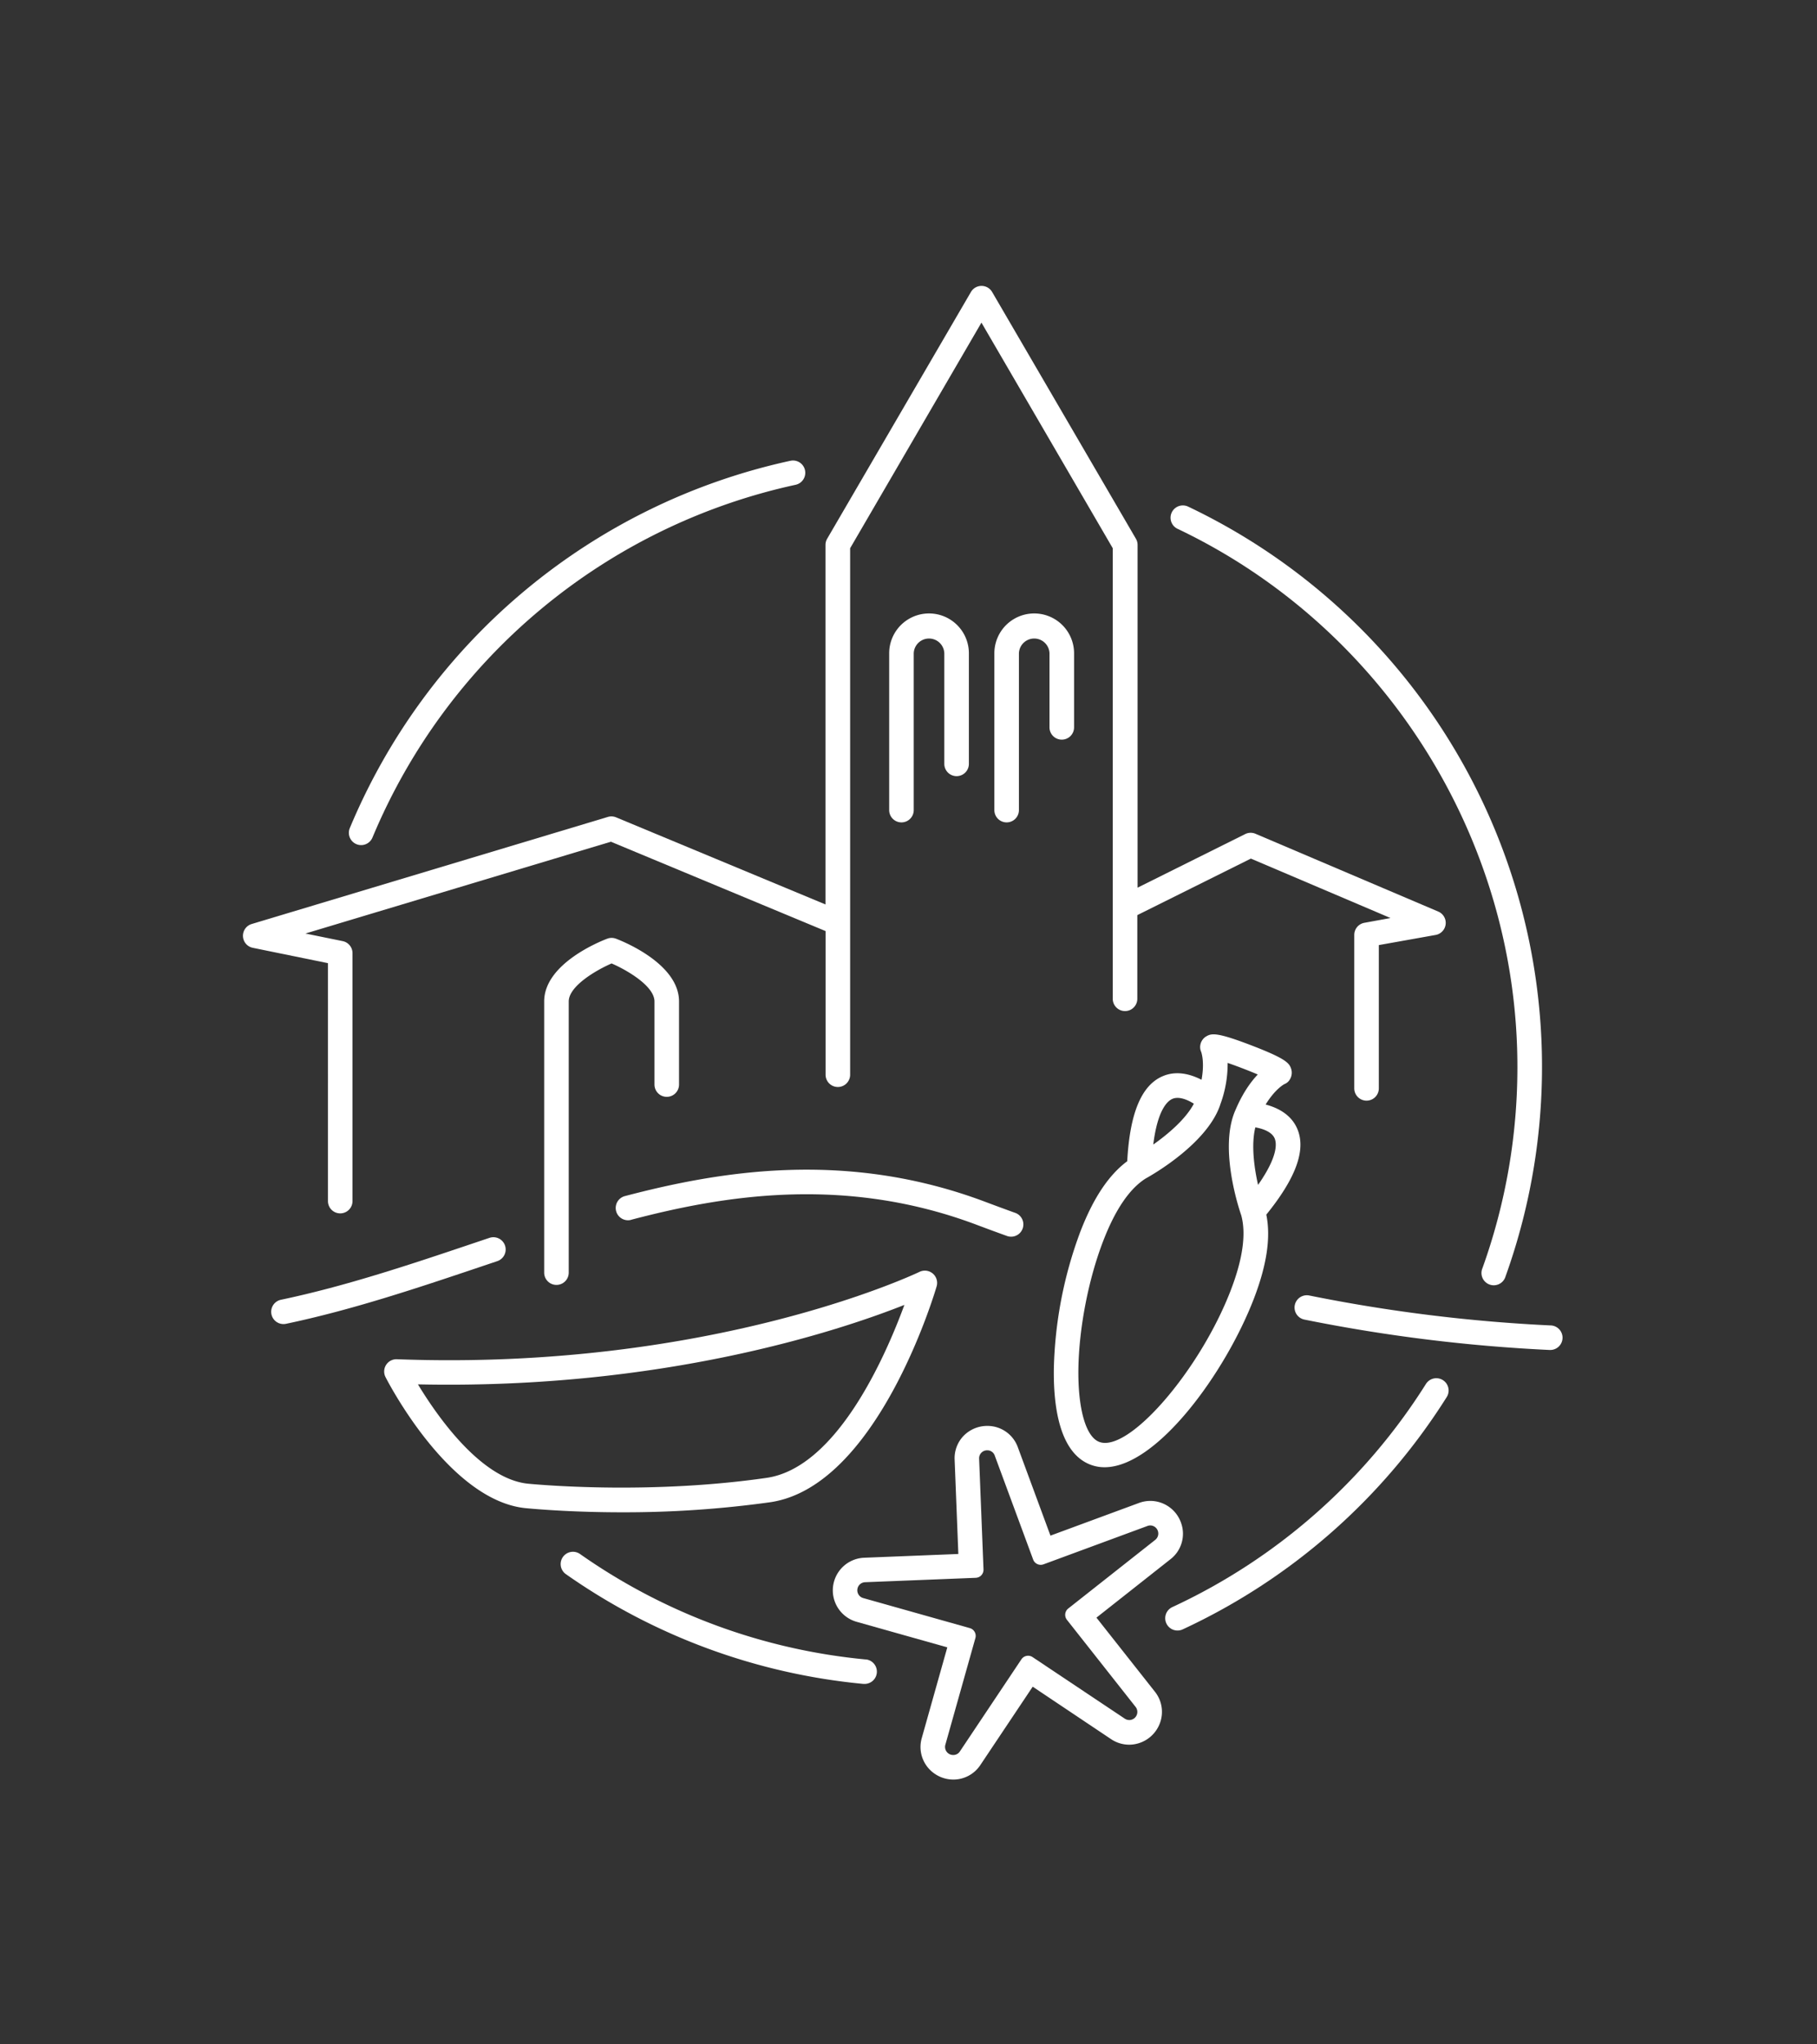 <svg id="Layer_1" data-name="Layer 1" xmlns="http://www.w3.org/2000/svg" viewBox="0 0 1024 1152"><rect x="0" y="0" width="1024" height="1152" fill="#333333" stroke="none"/><defs><style>.cls-1{fill:none;}.cls-2{fill:#fff;}</style></defs><title>lbd_Artboard 13</title><rect class="cls-1" y="20.83" width="1024" height="1110.34"/><path class="cls-2" d="M873.84,746.88a902.41,902.41,0,0,1-136-16.87,6.92,6.92,0,0,0-2.7,13.58,916.37,916.37,0,0,0,138.07,17.12h.31a6.92,6.92,0,0,0,.3-13.84Z"/><path class="cls-2" d="M355.68,687.35C407,673.87,475.6,662,550.45,690.19q8.7,3.28,17.37,6.4a6.92,6.92,0,0,0,4.69-13q-8.57-3.09-17.18-6.33C476.82,647.67,405.51,660,352.16,674a6.92,6.92,0,1,0,3.52,13.39Z"/><path class="cls-2" d="M280.26,710.65a6.92,6.92,0,0,0-4.41-13.12l-8.17,2.75C232,712.3,195,724.73,158.37,732.41a6.92,6.92,0,0,0,1.41,13.7,7,7,0,0,0,1.43-.15c37.46-7.85,74.79-20.41,110.9-32.56Z"/><path class="cls-2" d="M184.82,676.82a6.92,6.92,0,1,0,13.84,0V537.1a6.92,6.92,0,0,0-5.54-6.78l-21-4.28,172.15-51.73,121,50.35V605.6a6.92,6.92,0,1,0,13.84,0V308.93l74-127.13,74,127.13V562.82a6.92,6.92,0,1,0,13.84,0V515.67l64-31.85,78.7,33.49L768.93,520a6.92,6.92,0,0,0-5.71,6.81V613.3a6.92,6.92,0,1,0,13.84,0V532.56l32-5.71a6.92,6.92,0,0,0,1.49-13.18l-103-43.84a6.93,6.93,0,0,0-5.8.17L641.1,500.2V307.06a6.92,6.92,0,0,0-.94-3.48l-81-139a6.92,6.92,0,0,0-12,0l-81,139a6.92,6.92,0,0,0-.94,3.48v202.6l-118-49.08a6.93,6.93,0,0,0-4.65-.24L141.85,520.68a6.92,6.92,0,0,0,.61,13.41l42.36,8.66Z"/><path class="cls-2" d="M375.76,618.07a6.92,6.92,0,0,0,6.92-6.92V564.32c0-21.33-31.92-34-35.55-35.37a6.92,6.92,0,0,0-4.89,0c-3.64,1.37-35.56,14-35.56,35.37V717.13a6.92,6.92,0,0,0,13.84,0V564.32c0-8.5,15-17.43,24.16-21.42,9.21,4,24.16,12.92,24.16,21.42v46.83A6.92,6.92,0,0,0,375.76,618.07Z"/><path class="cls-2" d="M433.92,846.53c60.14-8.62,92.58-117,93.93-121.65a6.92,6.92,0,0,0-9.68-8.17c-1.15.56-116.91,55.88-294.48,49.22A6.92,6.92,0,0,0,217.27,776c1.45,2.85,36.07,69.88,79.27,73.88,8.45.78,28.16,2.3,54,2.3A595.08,595.08,0,0,0,433.92,846.53Zm-136.1-10.44h0c-26.6-2.47-51.32-37.89-62.28-56,138.18,3,238.22-30.53,274.14-44.77-10.62,28.91-38.1,91.79-77.73,97.47C368.64,841.9,309.11,837.14,297.82,836.09Z"/><path class="cls-2" d="M730.77,635.35c-3.66-7.72-11.16-11.28-17.5-12.94,5.43-8.87,10.54-11.49,10.53-11.49h0a6.08,6.08,0,0,0,3.17-2.74,7.21,7.21,0,0,0,.65-6c-1.09-3.22-3.14-5.71-22.3-13.08h0c-19.15-7.36-22.34-6.88-25.31-5.22a7,7,0,0,0-3.52,4.86,6.47,6.47,0,0,0,.46,4c0,.07,2.1,5.46.19,15.72-5.82-3-13.78-5.39-21.66-2.11-12.13,5-18.74,20.79-20.21,48-10.5,7.82-19.2,20.9-26.49,39.87a235.55,235.55,0,0,0-14.87,77c-.29,21,3.05,47.38,20.61,54.12a22,22,0,0,0,8,1.45c29.33,0,68-53.09,84.13-95,7.29-19,9.6-34.51,7-47.35C730.76,663.34,736.4,647.22,730.77,635.35Zm-70-16.15c3.69-1.55,8.55.54,12.05,2.74-4.62,8.68-14.46,17.1-22.87,23C652.4,625.06,658.1,620.32,660.76,619.2Zm32.9,107.73c-17.5,45.52-57.74,91.9-74.2,85.57-7.54-2.9-12-18.61-11.73-41,.32-23,5.66-50.66,14-72.23,6.76-17.57,14.79-29.4,23.89-35.16,3.46-1.9,33.93-19.16,41.78-40.79.14-.4.26-.77.39-1.16,0-.13.09-.26.13-.39a65.25,65.25,0,0,0,3.92-22.82c2.21.75,5,1.76,8.55,3.12h0c3.53,1.36,6.29,2.49,8.44,3.41-3.93,4.12-8.46,10.4-12.42,19.68l-.07.15c-.18.42-.36.8-.53,1.23-8.64,21.27,2.36,54.39,3.69,58.25C702.37,695.17,700.42,709.34,693.66,726.93ZM709,667.69c-2.26-10-3.93-22.86-1.53-32.42,4.07.72,9.09,2.42,10.78,6C719.5,643.92,720.51,651.27,709,667.69Z"/><path class="cls-2" d="M617.92,911.54l41.71-32.91a18.14,18.14,0,0,0,6-20.42,18.4,18.4,0,0,0-17.31-12.45,18.62,18.62,0,0,0-6.46,1.17L592,865.33,573.61,815.5a18.19,18.19,0,0,0-17.19-12h0A18.65,18.65,0,0,0,543,809.14,18.19,18.19,0,0,0,538,822.59l2.09,53.08L487,877.79a18.4,18.4,0,0,0-4.26,36.09l51.13,14.41-14.4,51.14a18.19,18.19,0,0,0,3,16,18.69,18.69,0,0,0,14.82,7.36,18.29,18.29,0,0,0,15.21-8.2L582,950.45,626.15,980a18.39,18.39,0,0,0,10.23,3.14A18.58,18.58,0,0,0,653,972.61a18.21,18.21,0,0,0-2.15-19.35Zm18.47,57.7a4.55,4.55,0,0,1-2.55-.81l-51.91-34.65a4.55,4.55,0,0,0-6.31,1.26l-34.67,51.9a4.37,4.37,0,0,1-3.7,2,4.55,4.55,0,0,1-4.47-5.81l16.92-60.08a4.55,4.55,0,0,0-3.15-5.61l-60.07-16.93a4.55,4.55,0,0,1,1.05-8.93l62.37-2.48a4.55,4.55,0,0,0,4.37-4.73L551.8,822a4.49,4.49,0,0,1,4.61-4.74,4.38,4.38,0,0,1,4.21,3l21.63,58.55a4.55,4.55,0,0,0,5.85,2.69l58.55-21.61a4.81,4.81,0,0,1,1.67-.31,4.57,4.57,0,0,1,2.72,8.15l-49,38.66a4.55,4.55,0,0,0-.75,6.39l38.65,49A4.58,4.58,0,0,1,636.38,969.25Z"/><path class="cls-2" d="M539.11,437.36a6.92,6.92,0,0,0,6.92-6.92V368.14a22.46,22.46,0,0,0-44.92,0v88.36a6.92,6.92,0,1,0,13.84,0V368.14a8.62,8.62,0,0,1,17.23,0v62.29A6.92,6.92,0,0,0,539.11,437.36Z"/><path class="cls-2" d="M598.39,416.79a6.92,6.92,0,0,0,6.92-6.92V368.14a22.46,22.46,0,0,0-44.92,0v88.36a6.92,6.92,0,0,0,13.84,0V368.14a8.62,8.62,0,0,1,17.23,0v41.72A6.92,6.92,0,0,0,598.39,416.79Z"/><path class="cls-2" d="M200.86,475.68a6.92,6.92,0,0,0,9.05-3.72A335.57,335.57,0,0,1,448.37,273.18a6.92,6.92,0,0,0-2.93-13.53,349.42,349.42,0,0,0-248.31,207A6.92,6.92,0,0,0,200.86,475.68Z"/><path class="cls-2" d="M487.9,935.11a334.7,334.7,0,0,1-161-59.41,6.92,6.92,0,0,0-8,11.32,348.64,348.64,0,0,0,167.71,61.87c.22,0,.44,0,.65,0a6.92,6.92,0,0,0,.64-13.81Z"/><path class="cls-2" d="M813.16,777.7a6.92,6.92,0,0,0-9.55,2.16A335.78,335.78,0,0,1,660.69,905.6a6.92,6.92,0,1,0,5.83,12.56,349.59,349.59,0,0,0,148.8-130.91A6.92,6.92,0,0,0,813.16,777.7Z"/><path class="cls-2" d="M663.67,298C780,353.36,855.15,472.33,855.15,601.09a334.55,334.55,0,0,1-19.69,113.53,6.92,6.92,0,1,0,13,4.68A349.56,349.56,0,0,0,669.62,285.49a6.92,6.92,0,1,0-6,12.5Z"/></svg>